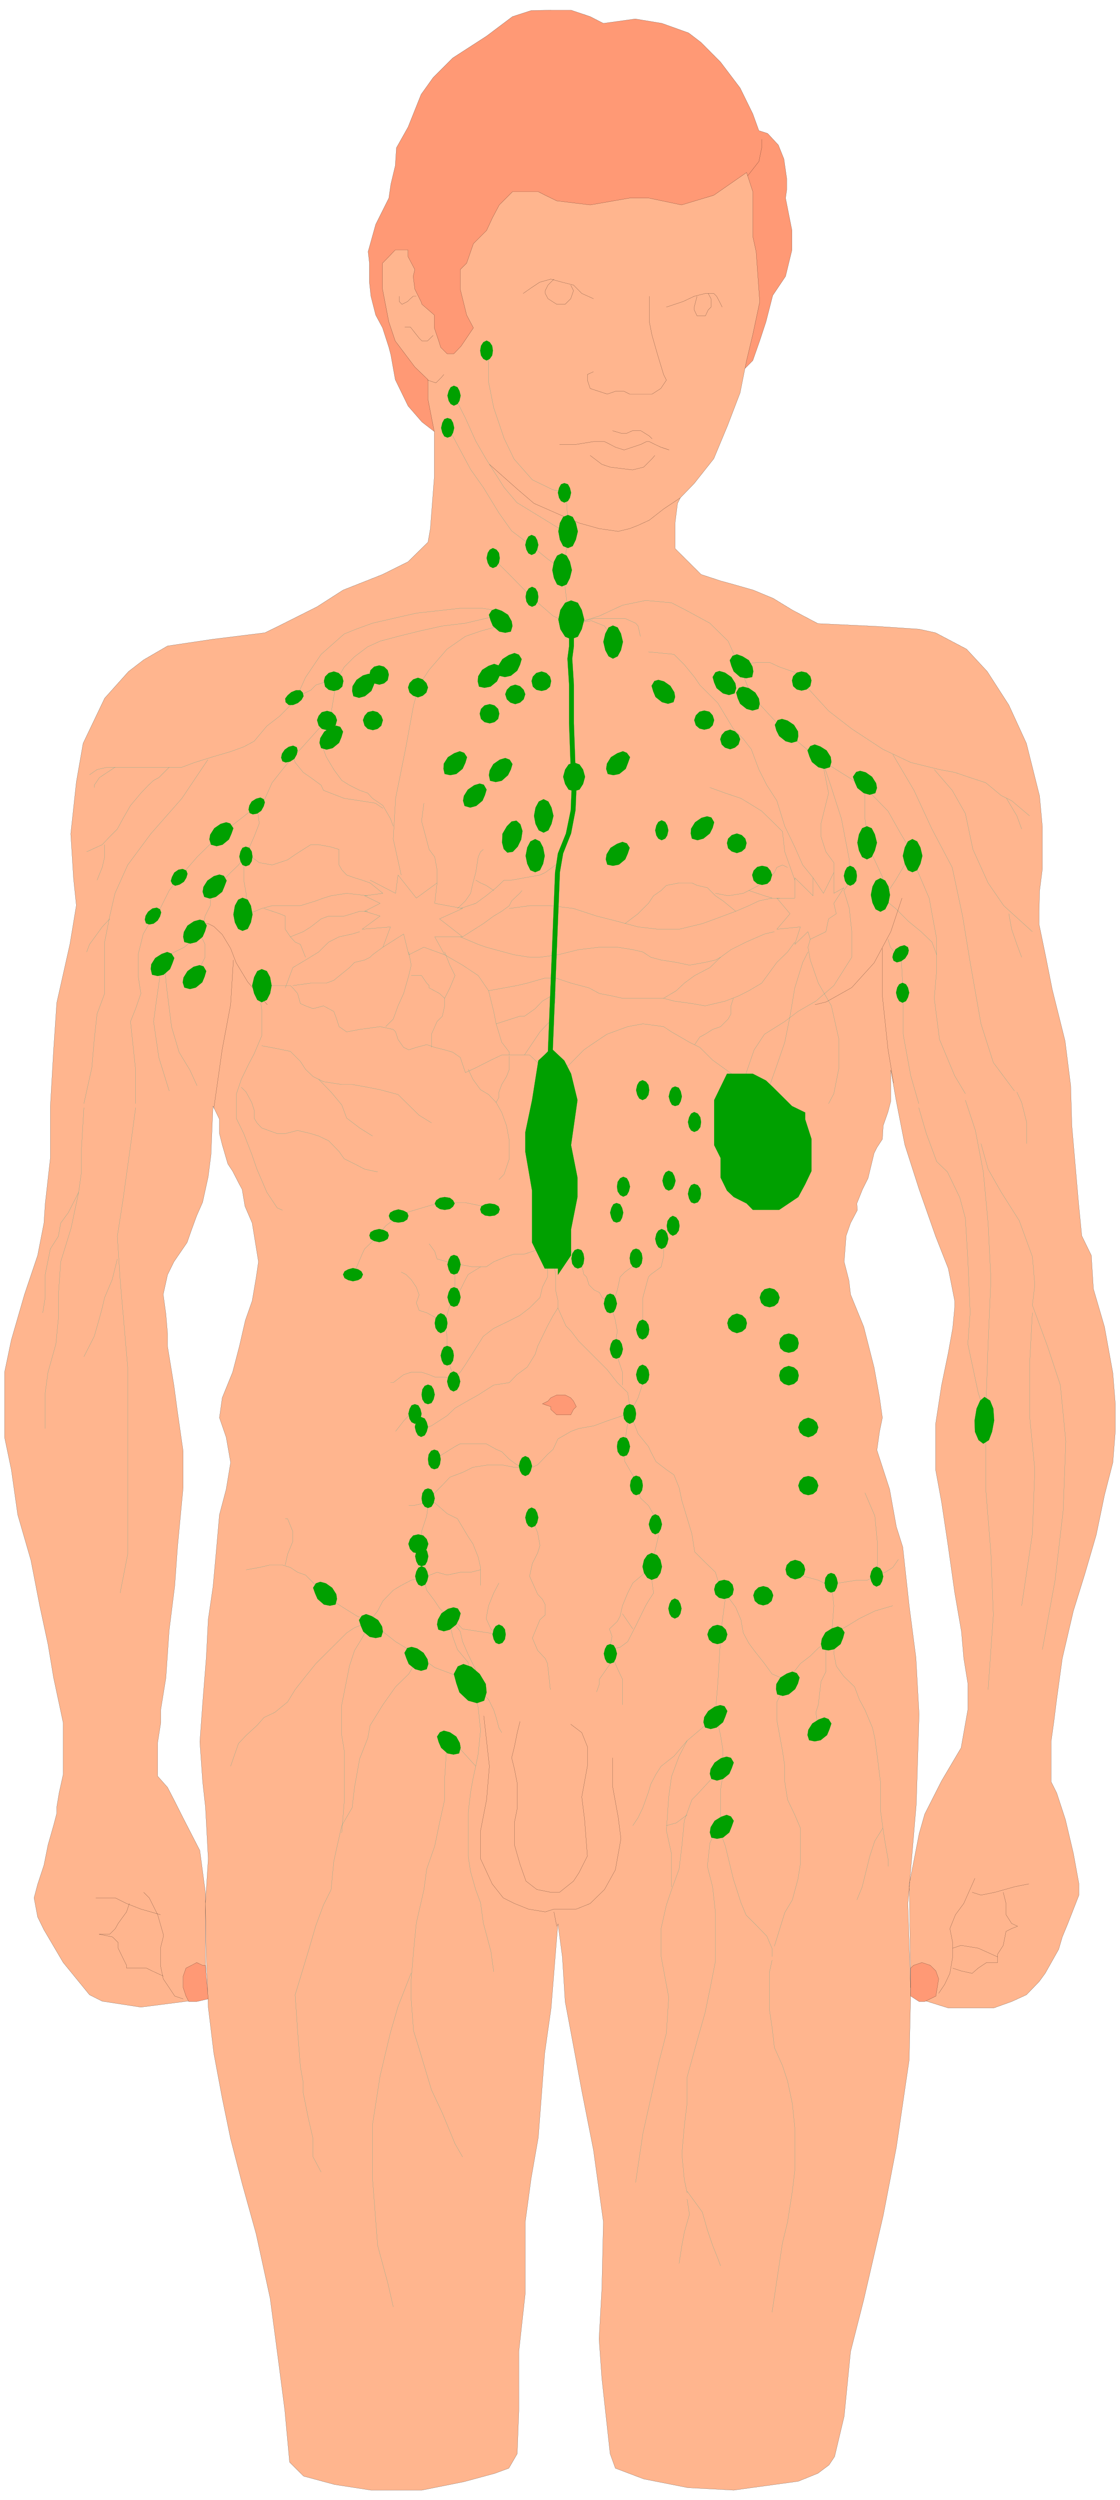 <svg xmlns="http://www.w3.org/2000/svg" fill-rule="evenodd" height="1700.96" preserveAspectRatio="none" stroke-linecap="round" viewBox="0 0 9612 21436" width="762.56"><style>.pen0{stroke:#000;stroke-width:1;stroke-linejoin:round}.brush3{fill:#ff9975}.pen2,.pen3{stroke:#00a08e;stroke-width:1;stroke-linejoin:round}.pen3{stroke:#00a000}.brush5{fill:#00a000}</style><path style="fill:none;stroke:none" d="M0 0h9612v21436H0z"/><path class="pen0 brush3" d="m3727 3700-106-82-119-137-55-113-55-113-38-212-17-65-54-167-59-110-41-161-13-120v-164l-11-99 65-233 113-226 17-119 38-158 10-154 100-178 112-280 103-144 168-168 291-188 222-167 161-52 171-3h171l164 55 113 58 274-38 229 38 229 82 107 82 167 168 168 222 109 222 52 144 75 24 92 99 48 120 24 168v96l-10 71 55 278v167l-55 226-110 164-58 226-54 164-59 168-109 110-113 167-55 55-390 277z"/><path class="pen0" style="fill:#ffb58e" d="M7645 9175v267l-24 92-41 117-7 116-47 72-24 48-52 215-48 96-48 120 4 58-58 110-38 109-17 223 41 160 14 120 113 277 89 349 47 260 24 171-24 117-23 161 109 335 58 322 55 174 55 503 58 445 27 486-24 770-72 852 24 770-13 571-110 749-113 586-167 722-113 444-55 555-82 345-48 72-96 72-168 68-554 76-393-21-380-75-243-92-45-124-71-646-24-339 24-431 13-572-85-616-100-506-71-383-72-384-24-383-38-284-58 722-55 387-55 722-61 349-51 376v613l-55 499v503l-14 373-72 124-120 44-266 72-360 72h-438l-311-48-267-72-120-120-41-445-58-448-68-513-120-551-120-431-99-383-72-349-72-384-48-397-17-438-7-451 24-384-24-444-24-216-24-342 24-332 31-390 17-329 41-280 31-342 24-274 58-219 38-229-38-216-58-168 24-171 89-219 58-222 51-222 59-168 34-199 20-136-54-332-62-144-24-144-24-44-58-113-41-62-48-164-24-96v-123l-55-113-17 417-24 189-48 219-51 116-45 123-37 106-113 165-55 112-37 168 23 168 14 167v110l55 335 31 230 48 335v311l-48 507-24 335-48 383-28 407-44 271v113l-27 171v287l85 96 62 120 72 143 143 278 48 359v554l7 267-55 93-109 20-397 51-332-51-109-55-226-277-165-280-54-110-31-164 31-117 54-164 35-174 48-168 27-103v-54l20-120 35-158v-444l-82-384-48-287-72-335-75-387-113-390-55-387-58-277v-558l58-277 113-390 113-335 54-277 11-168 44-390v-445l28-486 27-400 113-503 55-332-24-229-24-384 48-444 58-332 185-387 205-229 130-100 205-119 390-58 445-55 113-55 335-168 223-143 339-134 219-109 171-168 20-116 34-442v-390l-54-277v-168l-113-109-168-223-55-164-54-280v-223l54-55 55-58h110v58l58 110-14 58 14 110 54 109 7 21 106 92v110l38 112 17 55 55 55h58l62-65 106-157-58-110-55-222v-168l55-55 58-167 113-113 51-110 58-109 113-113h222l59 30 99 48 287 35 339-59h164l281 59 277-83 281-195 54 165v386l28 127 31 431-59 277-54 226-55 277-106 277-120 288-168 212-119 123-24 48-21 164v223l223 222 167 55 113 31 168 48 171 71 164 100 219 116 507 24 362 24 141 31 266 140 178 192 185 287 151 329 113 451 24 264v362l-24 189-4 178v109l58 281 55 277 110 441 48 383 10 343 58 667 27 277 82 168 18 287 95 325 72 397 21 264v236l-21 267-72 280-71 342-96 329-100 322-95 407-48 349-24 191-24 171v346l48 96 75 229 68 288 48 263v96l-95 243-48 116-31 106-116 206-52 71-109 113-127 58-154 55h-390l-250-78-72-96-13-887 85-434 48-168 144-284 168-284 58-328v-223l-35-215-20-230-58-335-55-390-58-387-51-277v-390l51-332 58-280 38-212 17-178v-55l-55-277-109-277-141-401-123-383-75-383z"/><path class="pen0" fill="none" d="m5839 4268-144 96-123 96-96 44-72 28-99 24-164-24-172-48-167-72-219-96-144-123-239-212M1835 9504l72-507 72-383 24-383"/><path class="pen0" fill="none" d="m1688 7943 75-24h24l48 24 72 69 72 119 48 124 99 164 168 195m5447-914-96 288-143 267-192 212-219 123-96 24m674 671-48-288-48-455v-411M3426 2540v45l24 24 48-24 24-24 24-21h27m96 719 72 24 24-24 24-24 20-24m-335-407h48l75 95 24 24h48l48-47m2700-1369 96-123 24-117v-72M5093 3187l-52 24v48l24 72 147 48 69-24h75l48 24h192l75-48 48-72-24-48-51-168-48-167-24-120v-216m147 93 144-48 95-45 96-24h72l24 24 24 45 24 48"/><path class="pen0" fill="none" d="m6078 2516 24 45v72l-24 24-24 51h-72l-24-51v-24l24-93m-1492-24 69-48 72-48 96-27 99 27 96 24 71 72 100 45"/><path class="pen0" fill="none" d="m4754 2393-51 51-24 48v24l24 45 75 48h72l48-48 24-69-24-48m-96 1366h144l147-24h95l48 24 45 24 75 24 72-24 72-24 48-24h24l48 24 51 24 72 24m-486-165 72 21h51l48-21h72l72 45 24 24m-531 143 100 76 71 24 192 24 96-24 72-72 24-28"/><path class="pen0 brush3" d="m4655 12036 48-24 24-28 51-24h72l48 24 24 28 24 48-24 24-24 47h-120l-51-47v-24z"/><path class="pen0" fill="none" d="m4778 16515-24-123"/><path class="pen0 brush3" d="m7816 17114 72 47h48l96-47 24-148-24-68-48-48-72-24-72 24-24 24v140zm-6196 47h68l99-23-24-288h-24l-51-24-45 24-47 24-24 68v100l24 72z"/><path class="pen0" fill="none" d="m1572 17138-72-24-48-72-51-76-24-116v-147l24-96v-24l-48-167-72-144-48-48"/><path class="pen0" fill="none" d="m1377 16416-168-48-123-48-96-48H822"/><path class="pen0" fill="none" d="m1110 16320-24 72-72 99-24 44-48 48h-92l116 24 48 48v48l48 99 24 48v24h171l48 24 96 44m6655 148 51-76 45-95 24-141v-123l-24-120 48-119 71-96 96-216m-24 120 76 24 119-24 171-48 120-24m-653 722 72 24 95 21 52-45 72-48h95v-72l48-75 24-120 48-24 51-20-51-24-48-75v-96l-24-96"/><path class="pen0" fill="none" d="m8176 16703 72-24 147 24 167 75m-4410-2067 48 432-24 287-52 267v239l100 216 95 120 96 48 120 48 144 24 75-24h192l119-48 123-120 93-168 48-267-24-188-48-263v-243"/><path class="pen0" fill="none" d="m4463 14759-24 96-24 120-24 96 24 96 24 123v215l-24 120v192l48 167 51 144 93 72 120 24h75l120-96 47-72 72-143-24-312-24-195 48-263v-168l-48-120-95-72"/><path class="pen2" fill="none" d="M4193 3012v264l44 219 89 263 86 178 157 178 178 86 110 20m-952-811 89 175 89 198 89 154 154 243 110 130 219 134 178 109m-972-859 178 332 109 154 134 219 109 154 178 134 130 106 158 113"/><path class="pen2" fill="none" d="m4857 4220 23 356-47 329 47 376m-643-489 134 133 198 202 178 154 133 62h42M3176 7546l219 113 21-157 157 198 178-130-20 175 239 44-198 89 198 154h-239l85 154-178-65-130 65-44-178-178 113 65-174-243 20 154-113-133-41 133-68-133-65 157-21-110-89m3491 130h154v-174l157 154v-154l89 133 89-178v178l86-48-86 134 21 89-66 44-23 110-134 65-20-65-113 109 48-150-202 20 113-133-113-134M5253 5497l-23-62-42-68-112-45-134 21 157-41h264l92 41 21 24 20 89"/><path class="pen2" fill="none" d="m4942 5343 202-62 198-92 199-41 222 20 134 69 195 106 157 154 110 246 89 219 267 287 287 240 421 263 198 202 110 195 133 223"/><path class="pen2" fill="none" d="m6338 5699 175-21h89l89 41 130 45 68 88 222 243 199 154 267 175 239 113 247 61 130 24 133 45 134 44 133 110 89 44 154 130"/><path class="pen2" fill="none" d="m8638 6845 89 150 41 113m-750-510 154 178 113 199 65 308 130 287 134 195 246 223m-202-154 24 133 45 130 41 110M7662 6468l182 308 154 332 174 329 89 417 65 397 93 527 106 332 181 243m-862-1957 130 304 65 353v263l-21 243 45 353 130 311 92 154"/><path class="pen2" fill="none" d="m7577 7700 109 89 110 110 109 89 93 89 41 109m-308-44 20 376v349l65 356 69 239m-288-1782 89-134 130-219"/><path class="pen2" fill="none" d="M7423 6732v287l41 264 113 243 20 198M6359 9329l113-328 89-134 174-109 113-86 154-89 154-133 154-243v-219l-21-199-47-154 47-65m421 637-68-86-21-68m-575-1564 89 263 86 267 68 353v154"/><path class="pen2" fill="none" d="m7067 6578 44 222-65 260v113l42 130 68 93v85M5565 5589l219 21 89 89 89 109 44 65 45 45 109 109 134 222 85 86 69 89 24 65 41 109 68 134 86 133 68 219 86 178 68 154 89 110"/><path class="pen2" fill="none" d="m6821 7546-86-243-20-174-69-69-109-106-110-68-68-41-134-45-133-48m862 1301-20 68 20 110 69 198 112 195 65 288v243l-44 222-45 85m-530-85 86-243 68-198 45-223 41-243 68-219 45-89m-575 1102-243-175-110-109-89-44-154-89-68-45-178-24-130 24-178 65-133 89-65 45-131 133-112 41-154-65-69-65h-239l-93 44-130 66-89 41"/><path class="pen2" fill="none" d="m4501 9045 133-198 65-69 48-41 21-219-113 65-62 65-92 65h-41l-202 65"/><path class="pen2" fill="none" d="m6821 8077-62 85-92 89-65 89-65 89-110 65-89 45-113 44-174 41-113-20-154-21-89-24h-353l-89-20-109-21-89-48-154-41-133-44h-89l-154 44-89 21-243 44"/><path class="pen2" fill="none" d="m6646 7988-85 20-158 69-130 65-89 65-44 24-89 20-134 24-113-24-130-20-89-24-68-45-86-20-133-21h-154l-178 21-178 44-154 21h-89l-133-21-240-65-68-24-154-65"/><path class="pen2" fill="none" d="m6184 8207-92 89-130 68-89 65-69 65-109 65m599 0-21 65v69l-24 44-65 65-68 24-65 41-45 24-44 65m729-1256h-65l-113 24-86 41-113 48-174 65-113 41-199 48h-178l-174-20-178-48-178-45-198-65-199-24h-178l-174 24m-401 243 69-44 109-69 89-65 69-41 65-48 20-41 69-65 20-24m-530 154 133-44 89-65 86-69 68-65h65l110-20 133-24 45-21 89-65h20m-862 373 68-65 45-65 20-89 24-89 21-133 20-45 24-20"/><path class="pen2" fill="none" d="m4083 7546 41 24 48 21 65 44m2077 178-109-89-65-44-69-69-89-20-44-21h-110l-109 21-45 44-65 45-44 65-69 68-20 21-113 85m777-260 109 21 130-21 134-68 68-45 65-65 21-44 48-21 44 21m-133 263-65-20-134-45m-2676-65v-113l-20-109-48-65-65-243 20-154m178 1300 154 89 134 89 89 130 44 178 21 106 48 158 65 85v24m-2081-595h202l21 20 41 48 24 86 44 20 65 24 89-24 89 48 24 65 21 65 65 45 112-21 175-24 113 24 20 21 21 65 48 68 44 21 65-21 89-24 69 24 85 21 69 20 65 45 44 130"/><path class="pen2" fill="none" d="m3508 8162 21 113-21 89-44 154-48 106-41 113-65 65m506-640 45 113 44 89-44 106-45 89v65l-20 89-45 45-48 109v113"/><path class="pen2" fill="none" d="M3529 8364h89l44 65 21 21v20l89 48 44 41m-373-1057-68-308 20-349 89-442 65-355 48-175 86-130 154-178 157-109 130-45 158-44 44-24-68-62-264 62-198 24-199 44-181 45-154 41-106 48-113 85-89 89-65 113-48 284-41 86-65 47-157 175-65 65-89 109-89 113-69 154-85 65-312 243-178 175-154 178-85 109-89 178-21 41"/><path class="pen2" fill="none" d="m2800 6335-24 89 24 65 65 109 68 93 66 41 88 44 69 24 41 45 89 61 65 113 24 65"/><path class="pen2" fill="none" d="m2513 6468 20 69 69 85 65 45 89 65 20 44 178 69 133 20 134 21 65 44m-110 640-68-24-65-20-68-24-42-45-23-41v-133l-69-21-106-20h-68l-65 41-69 44-65 45-133 44-110-20-65-48-48-21 69-154 44-113-20-154m-69 928 110-45 89-24h243l133-41 65-24 65-20 134-21 181 21"/><path class="pen2" fill="none" d="m2266 7789 134 45 48 20v113l44 65 41 45 45 20 44 110m664-86-89 65-21 21-47 24-86 20-44 45-110 89-24 20-65 24h-133l-154 21m574-462-65 20-112 24-89 45-45 44-41 41-113 69-109 65-65 174"/><path class="pen2" fill="none" d="m2492 8032 110-44 65-41 89-69 65-24h133l68-20 65-21h69m1126-2576-158-24h-154l-219 24-178 20-198 45-178 41-133 48-110 44-198 175-134 198-89 198-133 134-110 85-109 130-89 48-113 41-154 45-154 48-110 41H921l-88 20-65 45"/><path class="pen2" fill="none" d="m987 6578-66 44-68 45-44 65v20m1745-766 68-48 45-20 44-45 65-21h65M744 7303l133-61 65-69 65-65 48-89 65-113 89-106 65-68 44-41 45-24 89-89m-554 664v106l-21 89-44 109m951-1033-223 332-267 304-198 267-109 243-45 195-44 223v441l-65 175-24 219-21 243-68 307"/><path class="pen2" fill="none" d="m942 7878-65 69-44 61-65 89-24 65m1368-835-65 89-68 65-62 65-24 24-44 41-45 113v41l-44 89-21 113-24 41-133 113-175 86 21 243 44 352 65 219 93 154 61 133m-308-1012-41 287-24 175 45 308 89 287"/><path class="pen2" fill="none" d="M2092 7348v198l20 113v175m-794 20-89 154-44 178v178l24 154-45 130-44 110 44 417v287m527-1454 48 45 21 44v110l-45 89-24 68m2327 804 41 86 65 89 69 41 65 68 48 86 41 113 24 130v154l-45 133-44 45m89-1058v113l-24 62-41 68-24 65v45l-24 44m-2033-968 21 174v223l-65 154-45 85-65 134-44 130v202l65 133 68 175 45 130 85 198 89 134 45 20"/><path class="pen2" fill="none" d="m2246 8966 113 21 133 27 62 62 24 24 44 68 65 62 89 44 157 24h89l134 24 106 21 154 41 181 178 106 65m-968-373 106 109 92 110 42 113 112 85 110 69m-1126-418 41 41 48 89 21 65v69l24 41 41 44 133 48h69l106-27 113 27 68 21 86 41 89 92 44 62 89 44 86 45 112 24M720 9497l-21 352v199l-24 174-89 175-65 89-20 113-69 109-44 219v198l-21 130m308-1033-65 308-89 288-20 284v201l-21 219-68 243-24 175v308m776-2751-44 328-65 466-48 308 24 372 65 750v1605l-65 332m-24-2864-44 177-65 154-21 89-24 89-44 154-89 175m7165-2135 65 222 89 240 92 89 106 219 48 178 21 349 20 461-20 267 89 418 65 198m-175-2706 86 260 68 356 41 438 24 485-24 551-20 572m-41-2289 61 219 113 198 154 243 113 308 21 243-21 174 130 353 110 332 47 482-23 596-69 595-109 595"/><path class="pen2" fill="none" d="m8860 11255-24 445v438l45 462-21 551-92 616m-41-4404 41 89 44 175v178m-5769 1101 65-154 21-44 92-89 89-109 85-65 89-48 219-65 134-21h157l219 45m1482 284v133l-21 89-89 65-20 21-24 88-24 89v243m-1834-704 48 65 20 65 86 24h48l41 20 133 24h113l65-44 110-45 65-21h89l133-44h178l89 21 21 23 44 42 24 44 21 89 23 21 21 68 44 44 45 21 24 44 62 45 47-45 21-65 24-112 41-42 92-68 21-44"/><path class="pen2" fill="none" d="m4747 10773 21 154v133l20 89v65l69 154 44 45 65 85 243 243 89 113 89 86 20 133-44 284v175l92 157 41 154 69 65 65 113 20 154-41 175-24 68-20 41-134 113-44 86-45 109-20 89-24 45-68 65 23 65-23 112 92-20 65-48 68-133 86-175 24-41 44-68-24-178m-243 356 89 130"/><path class="pen2" fill="none" d="m5230 11170 47 133 21 110-21 130 21 89 44 133v110m199-89-65 198-69 130 69 178 89 110 20 44 45 86 89 68 65 45 44 109 24 113 86 284 24 154 89 89 89 86 20 68 45 65 20 89-41 308m1239-1211 85 198 21 219v288"/><path class="pen2" fill="none" d="m7710 13370-48 69-65 41-68 24-86 44h-89l-154 24-89 21-88-45-89-24-86-20-48-24"/><path class="pen2" fill="none" d="m7135 13572 21 195-21 288"/><path class="pen2" fill="none" d="m7662 13767-154 45-133 65-106 65-158 89m-3206-3193v264l-44 88-45 154 21 113v195l68 178-89-24h-85l-48-20-65-21h-89l-65 21-89 68h-24"/><path class="pen2" fill="none" d="M4699 10794v154l-44 88-21 89-89 89-85 65-89 45-134 65-89 68-154 243-44 65-45 41-20 24m-89-506-45-21-89-48-65-20-24-65 24-68-24-66-44-65-45-44-41-21m681-44-106 65-24 44-44 89-45 42m-510 1170 69-89 85-89 48 154h41l65-24 134-86 68-65 113-65 86-48 133-85 134-21 65-68 89-65 68-110 21-68 85-175 48-89 41-65m619 900-65 24-133 45-110 41-133 24-65 24-113 65-41 89-48 44-85 89-45 21h-157l-106-21h-113l-134 21-89 44-109 41-65 69-65 65-48 68-45 21-89 20h-41"/><path class="pen2" fill="none" d="m3731 12511 65-41 109-68 45-24h222l86 48 48 20 65 65 65 48 65 21m-818 263-21 154-44 134v65l20 109-20 89v86l44 154 69 92 41 62 65 68h24l109 110 288 44-45-44-41-89 21-110 44-109 45-86"/><path class="pen2" fill="none" d="m3683 12843 154 134 89 44 92 154 41 62 45 113 20 89v154"/><path class="pen2" fill="none" d="m4124 13459-85 21h-89l-113 24-86-24-113 44-109 24-86 45-68 41-89 92-45 86-85 109"/><path class="pen2" fill="none" d="m2112 13459 113-20 89-21h110l68 21 62 41 68 24 89 89 45 41 65 68 133 86 110 68 112 45 110 88 109 86 113 68 130 86 93 68 174 65 89 21h45l44-65-65-133-48-110-20-86-65-88-24 20 24 110 41 112 92 110v86m-1570-921 20-92 45-110v-85l-45-110h-20m6012-783v530l44 547 21 531-45 640m-3911-1458 45 113 20 109-20 65-45 89-24 110 69 154 41 44 24 45v89l-45 41-20 48-45 109 45 106 65 69 20 44 24 223m397 20 24-68v-41l65-93 44-61v-45l45 106 44 93v219"/><path class="pen2" fill="none" d="m3156 13911-113 44-68 45-65 65-110 109-89 89-89 110-89 113-65 106-109 89-93 44-61 69-93 85-65 69-68 195m1177-1188-48 89-65 106-44 134-66 332v263l21 130v442l-21 263"/><path class="pen2" fill="none" d="m3573 14243-65 109-113 110-109 154-110 178-20 109-69 175-44 243-21 178-89 153-44 196-24 109-24 246-65 130-65 175-65 222-113 373 21 308 24 308 24 134v89l44 219 41 178v154l69 130m3428-5020 130 178 45 106 20 113 48 89 45 61 89 113 65 89 154 65"/><path class="pen2" fill="none" d="m7135 14044-112 86-69 68-85 65-69 89-41 65-92 175v157l24 130 24 130 20 134v133l24 154 62 130 48 113v308l-21 130-48 178-65 109-89 288"/><path class="pen2" fill="none" d="M7088 14065v267l-42 85-23 199-21 65 21 154m133-791v130l21 110 65 89 92 89 41 109 48 89 65 154 20 89 21 154 27 219v243l21 154 20 130 24 133v66"/><path class="pen2" fill="none" d="m7577 15673-69 110-44 133-21 86-44 177-45 110m-3517-1365-21 328v178l-44 199-41 198-69 198-24 178-65 284-24 243-20 240v178l20 263 48 154 106 353 93 198 109 264 65 113m-85-3569 198 219m-24-705 45 202 20 195-20 202-21 106-24 109-20 113-21 175v376l21 133 44 154 41 110 24 174 65 243 24 175m-154-2443 110 109 44 89 21 65 24 89 24 41m1878-811-24 394-20 243 44 198 21 130v202l-21 134v369l41 113 69 284 65 202 44 106 89 89 89 92 45 106v69"/><path class="pen2" fill="none" d="m6184 15167-202 219-44 44-65 178-21 219-24 198-65 178-44 130-45 199v243l65 349-20 308-69 267-133 595-62 418"/><path class="pen2" fill="none" d="m6116 14725-89 89-130 110-69 133-65 175-24 174-20 288 44 201v284"/><path class="pen2" fill="none" d="m5897 15560-93 69-85 23m178-728-113 133-110 86-44 68-45 86-20 68-48 134-41 85-45 68m709 42-48 109-21 199 45 177 24 219v418l-48 243-41 198-69 243-85 308v223l-24 195-21 243 21 219 24 113m729-1995-24 109v308l24 157 20 175 69 154 44 133 41 195 21 202v373l-21 175-41 263-44 182-89 592m-729-969 20 130-44 154-21 113-24 154"/><path class="pen2" fill="none" d="m5897 18787 130 178 44 154 45 133 44 110 24 65m-2655-2512-113 288-65 222-89 373-65 417v466l44 571 89 329 45 198"/><path class="pen3 brush5" d="m7023 12737-14-41-31-31-41-10-41 10-31 31-14 41 14 45 31 27 41 10 41-10 31-27 14-45h0zm0-499-14-42-31-27-41-14-41 14-31 27-14 42 14 44 31 27 41 14 41-14 31-27 14-44h0zm-168-445-10-41-31-28-45-13-41 13-31 28-10 41 10 44 31 28 41 13 45-13 31-28 10-44h0zm0-277-10-42-31-30-45-11-41 11-31 30-10 42 10 44 31 27 41 11 45-11 31-27 10-44h0zm-164-391-14-41-31-30-41-11-44 11-28 30-13 41 13 45 28 27 44 11 41-11 31-27 14-45h0zm-281 219-10-37-31-31-45-14-41 14-30 31-11 37 11 45 30 27 41 14 45-14 31-27 10-45h0zm500 2112-11-38-30-31-45-13-41 13-31 31-10 38 10 44 31 28 41 13 45-13 30-28 11-44h0zm-274 222-14-38-31-30-41-11-41 11-31 30-13 38 13 48 31 27 41 11 41-11 31-27 14-48h0zm-339-51-10-41-31-31-41-10-44 10-31 31-11 41 11 44 31 28 44 10 41-10 31-28 10-44h0zm-55 386-13-41-31-30-41-11-41 11-31 30-14 41 14 45 31 27 41 11 41-11 31-27 13-45h0zM3286 6174l-14-37-31-31-41-11-44 11-27 31-14 37 14 48 27 27 44 11 41-11 31-27 14-48h0zm999-55-10-41-31-30-41-11-45 11-30 30-11 41 11 45 30 27 45 11 41-11 31-27 10-45h0zm223-167-14-38-31-31-41-13-41 13-31 31-14 38 14 44 31 28 41 13 41-13 31-28 14-44h0zm222-113-10-38-31-31-41-13-45 13-30 31-11 38 11 48 30 27 45 10 41-10 31-27 10-48h0zm1399 335-13-41-28-31-44-10-41 10-31 31-14 41 14 45 31 27 41 10 44-10 28-27 13-45h0zm223 164-14-37-31-31-41-14-44 14-28 31-13 37 13 45 28 27 44 14 41-14 31-27 14-45h0zm55 890-11-38-30-30-42-14-44 14-31 30-10 38 10 45 31 27 44 14 42-14 30-27 11-45h0zm-2118 3141-11-27-31-17-44-7-41 7-31 17-10 27 10 31 31 21 41 6 44-6 31-21 11-31h0zm-387-51-14-27-27-21-45-7-41 7-31 21-13 27 13 27 31 21 41 7 45-7 27-21 14-27h0zm-397 106-10-27-31-17-45-11-41 11-30 17-11 27 11 31 30 20 41 7 45-7 31-20 10-31h0zm-168 168-10-28-31-17-41-10-44 10-31 17-10 28 10 30 31 18 44 10 41-10 31-18 10-30h0zm-222 335-14-27-27-17-45-11-41 11-31 17-13 27 13 31 31 17 41 10 45-10 27-17 14-31h0zm-517-4989-20-20h-38l-41 17-31 27-20 27 3 31 27 24h38l41-17 31-27 17-31-7-31h0zm2916 5376-28 13-17 31-10 41 10 41 17 31 28 14 30-14 21-31 7-41-7-41-21-31-30-13h0zm0 386-28 14-17 31-10 41 10 44 17 28 28 13 30-13 21-28 7-44-7-41-21-31-30-14h0zm-110 339-27 10-21 31-7 41 7 45 21 27 27 14 31-14 17-27 7-45-7-41-17-31-31-10h0zm219 944-27 14-17 31-11 41 11 41 17 31 27 14 31-14 17-31 10-41-10-41-17-31-31-14h0zm168 722-28 14-17 31-10 41 10 45 17 27 28 14 30-14 18-27 10-45-10-41-18-31-30-14h0zm-555 391-27 10-17 31-10 41 10 44 17 31 27 10 31-10 17-31 11-44-11-41-17-31-31-10h0zm2509-5670-28 13-17 28-10 44 10 41 17 31 28 14 30-14 17-31 11-41-11-44-17-28-30-13h0zm47-305 7 28-7 30-24 38-34 24-37 10-28-14-10-30 7-31 20-38 38-24 38-10 30 17h0zM4176 2920l-28 14-20 31-7 41 7 41 20 30 28 14 27-14 21-30 6-41-6-41-21-31-27-14h0zm-281 387-27 13-17 31-11 41 11 45 17 27 27 14 31-14 17-27 10-45-10-41-17-31-31-13h0zm-55 277-27 10-17 31-10 44 10 41 17 31 27 11 31-11 17-31 10-41-10-44-17-31-31-10h0zm1003 558-28 10-17 31-10 41 10 44 17 28 28 13 31-13 17-28 10-44-10-41-17-31-31-10h0zm-914 9649-37-10-48 13-55 38-31 55-7 41 11 44 47 14 52-14 55-44 24-48 13-48-24-41h0zM1373 7796l10 27-10 35-20 34-35 27-37 7-28-10-10-31 7-34 21-34 37-28 38-7 27 14h0zm226-332 10 28-10 34-21 34-37 24-38 10-24-14-13-27 10-34 20-38 35-24 37-7 31 14h0zm664-612 10 27-10 34-21 38-34 24-38 7-27-11-10-30 7-35 20-34 38-24 37-10 28 14h0zm284-445 7 27-7 34-21 38-37 24-38 7-27-10-11-31 7-34 24-35 34-24 38-10 31 14h0zm5902 5570-37 31-31 69-17 102 3 96 31 72 41 31 48-31 27-72 18-96-7-102-28-69-48-31h0zM1975 7060l-34-10-48 14-54 37-35 55-7 41 14 45 48 13 51-13 55-45 21-48 17-48-28-41h0zm945-828-34-10-48 14-55 37-34 55-7 41 14 45 47 13 52-13 55-45 20-48 14-48-24-41h0zm280-445-37-10-48 14-55 38-34 54-4 41 11 45 48 14 51-14 55-45 20-48 17-47-24-42h0zm2180 1444-38-13-47 17-55 34-34 55-7 44 13 45 48 10 52-10 54-45 21-48 17-51-24-38h0zm725-222-37-10-48 13-55 38-34 55-3 41 10 44 48 14 51-14 55-44 24-48 13-48-24-41h0zm-725-554-34-14-48 17-55 34-34 55-7 45 14 44 48 10 51-10 55-44 20-52 17-48-27-37h0zm-1228 273-35-10-47 14-55 38-34 54-7 41 13 45 48 14 52-14 54-45 21-48 14-47-24-42h0zm222-215-38-14-47 14-55 38-31 54-7 41 10 48 48 11 52-11 54-48 24-48 14-47-24-38h0zm-390-58-38-14-48 17-54 34-35 55-3 45 10 44 48 10 52-10 54-44 24-52 14-48-24-37h0zm-209 8397 34-14 52 14 55 37 30 55 7 41-13 48-48 10-52-10-54-48-21-48-14-48 24-37h0zm154-565 48-20 69 24 71 61 52 86 7 72-21 71-62 21-75-21-75-71-27-79-21-79 34-65h0zm-434-157 37-10 48 13 55 38 34 55 7 41-14 44-48 14-51-14-55-44-20-48-17-48 24-41h0zm-390-277 37-14 48 17 55 34 34 55 7 44-14 45-48 10-51-10-55-45-20-47-17-52 24-37h0zm-394-278 38-13 48 13 54 38 35 55 6 41-13 48-48 10-51-10-55-48-21-48-17-48 24-38h0zm1509-8342 34-14 52 18 54 34 31 55 7 41-14 48-48 10-51-10-55-48-20-48-14-48 24-38h0zm1396 606 34-10 48 13 55 38 34 55 7 41-14 44-47 14-52-14-55-44-20-48-14-48 24-41h0zm726 58 34-10 51 13 55 38 31 51 7 45-11 44-51 14-51-14-55-44-21-48-13-48 24-41h0zm-55-274 37-13 48 17 55 34 31 55 7 41-10 48-52 10-51-10-55-48-20-48-14-48 24-38h0zm387 551 37-10 48 14 55 37 34 55 3 41-10 44-48 14-51-14-55-44-24-48-13-48 24-41h0zm280 223 38-14 48 17 54 34 35 55 6 44-13 45-48 14-51-14-55-45-21-47-17-52 24-37h0zm394 222 34-10 48 13 54 38 35 55 7 41-14 44-48 14-51-14-55-44-21-48-17-48 28-41h0zm-124 7340-34-14-51 17-55 34-31 55-7 45 11 44 51 10 51-10 55-44 21-52 13-48-24-37h0zM5678 7033l-28 14-17 30-10 42 10 44 17 27 28 14 31-14 17-27 10-44-10-42-17-30-31-14h0zm783 3340-54-55-110-55-58-55-55-112v-168l-55-110v-386l55-113h0l55-113h222l113 58 58 55 165 164 113 55v58l54 168v277l-54 113-59 109-164 110h-113zM4874 4415l-41 17-28 52-13 72 13 71 28 55 41 17 41-17 27-55 17-71-17-72-27-52-41-17h0zm-52 329-41 20-27 52-14 72 14 68 27 55 41 17 41-17 28-55 17-68-17-72-28-52-41-20h0zm438 619-37 17-28 52-17 71 17 72 28 52 37 20 41-20 28-52 17-72-17-71-28-52-41-17h0zm-335 1174-45 17-30 44-17 62 17 62 30 48 45 13 48-13 31-48 17-62-17-62-31-44-48-17h0zm2515 547-41 17-27 52-14 72 14 68 27 55 41 20 41-20 27-55 18-68-18-72-27-52-41-17h0zm390 110-38 20-27 52-17 72 17 68 27 55 38 17 41-17 28-55 17-68-17-72-28-52-41-20h0zm-274 335-41 21-27 51-14 72 14 68 27 55 41 21 41-21 28-55 13-68-13-72-28-51-41-21h0zm-260-106-27 14-17 31-10 41 10 44 17 27 27 14 31-14 21-27 6-44-6-41-21-31-31-14h0zM5958 9534l-27 14-17 31-10 41 10 44 17 28 27 13 31-13 21-28 7-44-7-41-21-31-31-14h0zm-164-219-27 11-17 30-11 45 11 41 17 31 27 10 31-10 17-31 10-41-10-45-17-30-31-11h0zm-280-54-28 13-17 28-10 44 10 41 17 31 28 14 30-14 21-31 7-41-7-44-21-28-30-13h0zm164 1276-28 14-17 27-10 44 10 42 17 30 28 14 31-14 17-30 10-42-10-44-17-27-31-14h0zm96-113-24 14-21 30-7 42 7 41 21 30 24 14 30-14 21-30 7-41-7-42-21-30-30-14h0zm184-274-27 11-17 30-10 45 10 41 17 31 27 10 31-10 21-31 7-41-7-45-21-30-31-11h0zm-219-113-27 14-17 31-10 41 10 41 17 31 27 13 31-13 17-31 11-41-11-41-17-31-31-14h0zm-390 52-27 13-21 31-6 41 6 41 21 31 27 14 31-14 17-31 10-41-10-41-17-31-31-13h0zm-58 225-27 11-17 31-11 41 11 44 17 31 27 10 31-10 17-31 10-44-10-41-17-31-31-11h0zm168 391-28 10-20 31-7 41 7 44 20 31 28 10 27-10 21-31 7-44-7-41-21-31-27-10h0zm-223 386-27 11-17 30-10 45 10 41 17 31 27 10 31-10 17-31 11-41-11-45-17-30-31-11h0zm52 390-28 11-17 30-10 45 10 41 17 31 28 10 30-10 18-31 10-41-10-45-18-30-30-11h0zm-329-773-27 10-21 31-7 41 7 45 21 30 27 11 31-11 17-30 7-45-7-41-17-31-31-10h0zm-1064 51-27 11-17 30-11 41 11 45 17 31 27 10 31-10 17-31 10-45-10-41-17-30-31-11h0zm0 277-27 11-17 31-11 44 11 41 17 31 27 10 31-10 17-31 10-41-10-44-17-31-31-11h0zm-113 223-24 14-20 30-7 41 7 42 20 30 24 14 31-14 20-30 7-42-7-41-20-30-31-14h0zm55 280-28 11-17 31-10 41 10 44 17 31 28 10 31-10 20-31 7-44-7-41-20-31-31-11h0zm55 219-28 14-17 31-10 41 10 41 17 31 28 14 30-14 18-31 10-41-10-41-18-31-30-14h0zm-219 113-28 11-20 30-7 45 7 41 20 31 28 10 30-10 18-31 10-41-10-45-18-30-30-11h0zm-113 168-28 10-17 31-10 41 10 45 17 27 28 14 30-14 18-27 10-45-10-41-18-31-30-10h0z"/><path class="pen3 brush5" d="m3614 12149-27 13-17 31-10 41 10 41 17 31 27 14 31-14 17-31 11-41-11-41-17-31-31-13h0zm113 280-27 10-21 31-6 41 6 45 21 31 27 10 31-10 17-31 7-45-7-41-17-31-31-10h0zm-54 332-28 10-20 31-7 45 7 41 20 30 28 11 30-11 18-30 10-41-10-45-18-31-30-10h0zm835-277-28 14-17 30-10 41 10 42 17 30 28 14 30-14 17-30 11-42-11-41-17-30-30-14h0zm54 441-27 14-17 31-10 41 10 44 17 28 27 13 31-13 17-28 10-44-10-41-17-31-31-14h0zm-944 336-28 10-17 31-10 41 10 44 17 31 28 10 31-10 17-31 10-44-10-41-17-31-31-10h0zm0 167-28 14-17 31-10 41 10 41 17 31 28 13 31-13 17-31 10-41-10-41-17-31-31-14h0zm664 500-28 14-17 27-10 44 10 42 17 30 28 11 30-11 21-30 7-42-7-44-21-27-30-14h0zm2850-442-27 11-21 31-7 44 7 41 21 31 27 10 31-10 17-31 10-41-10-44-17-31-31-11h0zm390-54-27 13-17 28-11 44 11 41 17 31 27 14 31-14 17-31 10-41-10-44-17-28-31-13h0zm-684 913-38-13-48 17-55 34-34 55-3 44 10 45 48 13 51-13 55-45 24-48 14-51-24-38h0zm273 394-37-14-48 17-55 35-34 54-7 45 14 44 48 10 51-10 55-44 20-48 17-51-24-38h0zm-893-110-37-10-48 14-55 37-34 52-7 44 14 45 48 13 51-13 55-45 20-48 17-48-24-41h0zm55 442-37-10-48 13-55 38-34 55-7 41 13 44 48 14 52-14 54-44 21-48 17-48-24-41h0zm0 503-37-14-48 17-55 34-34 55-7 45 13 44 48 10 52-10 54-44 21-52 17-48-24-37h0zm-814-2922-24 10-21 31-7 44 7 41 21 31 24 10 31-10 20-31 7-41-7-44-20-31-31-10h0zm-110-332-27 10-21 31-6 41 6 44 21 31 27 10 31-10 17-31 10-44-10-41-17-31-31-10h0zm243 995-37 18-28 41-13 58 13 54 28 42 37 17 48-17 28-42 13-54-13-58-28-41-48-18h0zM1921 7509l-38-11-48 14-55 38-34 54-7 42 14 44 48 14 51-14 55-44 20-48 18-48-24-41h0zm-171 386-35-10-51 14-55 37-31 55-6 41 10 45 51 13 52-13 54-45 21-48 14-48-24-41h0zm-278 281-37-14-48 17-55 35-34 54-4 41 11 48 48 11 51-11 55-48 20-48 17-47-24-38h0zm274 109-34-10-51 14-52 37-34 55-7 41 14 45 48 13 51-13 55-45 20-48 14-48-24-41h0zm363-1026-28 10-17 31-10 44 10 41 17 31 28 11 31-11 20-31 7-41-7-44-20-31-31-10h0zm-28 438-37 17-28 51-13 76 13 68 28 55 37 17 45-17 27-55 14-68-14-76-27-51-45-17h0zm165 612-38 17-27 52-17 72 17 68 27 55 38 20 44-20 28-55 13-68-13-72-28-52-44-17h0zm2419-1457-41 20-28 52-13 71 13 69 28 55 41 20 41-20 27-55 17-69-17-71-27-52-41-20h0zm-233 184-41 7-41 41-38 65-3 76 14 54 31 31 47-7 42-44 30-62 11-72-18-58-34-31h0zm161 158-41 20-27 52-14 72 14 68 27 55 41 17 41-17 27-55 14-68-14-72-27-52-41-20h0zm308-2046-51 20-41 62-17 82 17 82 41 65 51 21 58-21 34-65 21-82-21-82-34-62-58-20h0zm-335-117-28 14-20 31-7 41 7 41 20 31 28 13 30-13 18-31 6-41-6-41-18-31-30-14h0zm-336-332-27 14-17 27-10 45 10 41 17 31 27 13 31-13 21-31 7-41-7-45-21-27-31-14h0zm332-113-27 14-17 31-10 41 10 41 17 31 27 14 31-14 17-31 10-41-10-41-17-31-31-14h0zm226 6290h-113l-109-223v-445l-58-335v-164l58-277 54-339 55-51 55-55 113 106 58 113 55 226-55 386 55 278v167l-55 277v223l-113 167z"/><path class="pen3 brush5" d="m4942 5261-17 51v229l-14 106 14 223v332l14 390 13 51-13 304-38 199-68 171-28 161-27 677-38 945h-41l38-945 27-677 24-161 69-171 41-199 13-304-13-51-14-390v-332l-14-223 14-106v-229l17-51zm-1995 578-10-38-31-31-41-13-44 13-31 31-10 38 10 48 31 27 44 10 41-10 31-27 10-48h0zm726 55-14-38-31-31-41-14-41 14-31 31-13 38 13 44 31 27 41 14 41-14 31-27 14-44h0zm-336-110-10-38-31-30-41-11-44 11-31 30-10 38 10 48 31 27 44 11 41-11 31-27 10-48h0zm3627 51-10-37-31-31-44-10-41 10-31 31-10 37 10 48 31 28 41 10 44-10 31-28 10-48h0zm-3288 7402-14-41-30-31-42-10-44 10-27 31-14 41 14 44 27 28 44 10 42-10 30-28 14-44h0zm-784-7063-13-37-31-31-41-11-45 11-27 31-14 37 14 48 27 27 45 11 41-11 31-27 13-48h0zm3248-410 34-11 48 14 55 38 34 54 7 41-14 45-48 14-51-14-55-45-21-48-13-47 24-41h0zm486 1738-14-38-27-31-45-10-41 10-31 31-13 38 13 48 31 27 41 10 45-10 27-27 14-48h0zM4278 5705l-37-13-48 17-55 34-34 55-4 44 11 45 47 10 52-10 55-45 24-51 13-48-24-38h0z"/><path class="pen3 brush5" d="m4453 5613-38-14-48 17-55 35-34 54-3 45 10 44 48 11 51-11 55-44 24-51 14-48-24-38h0z"/></svg>
